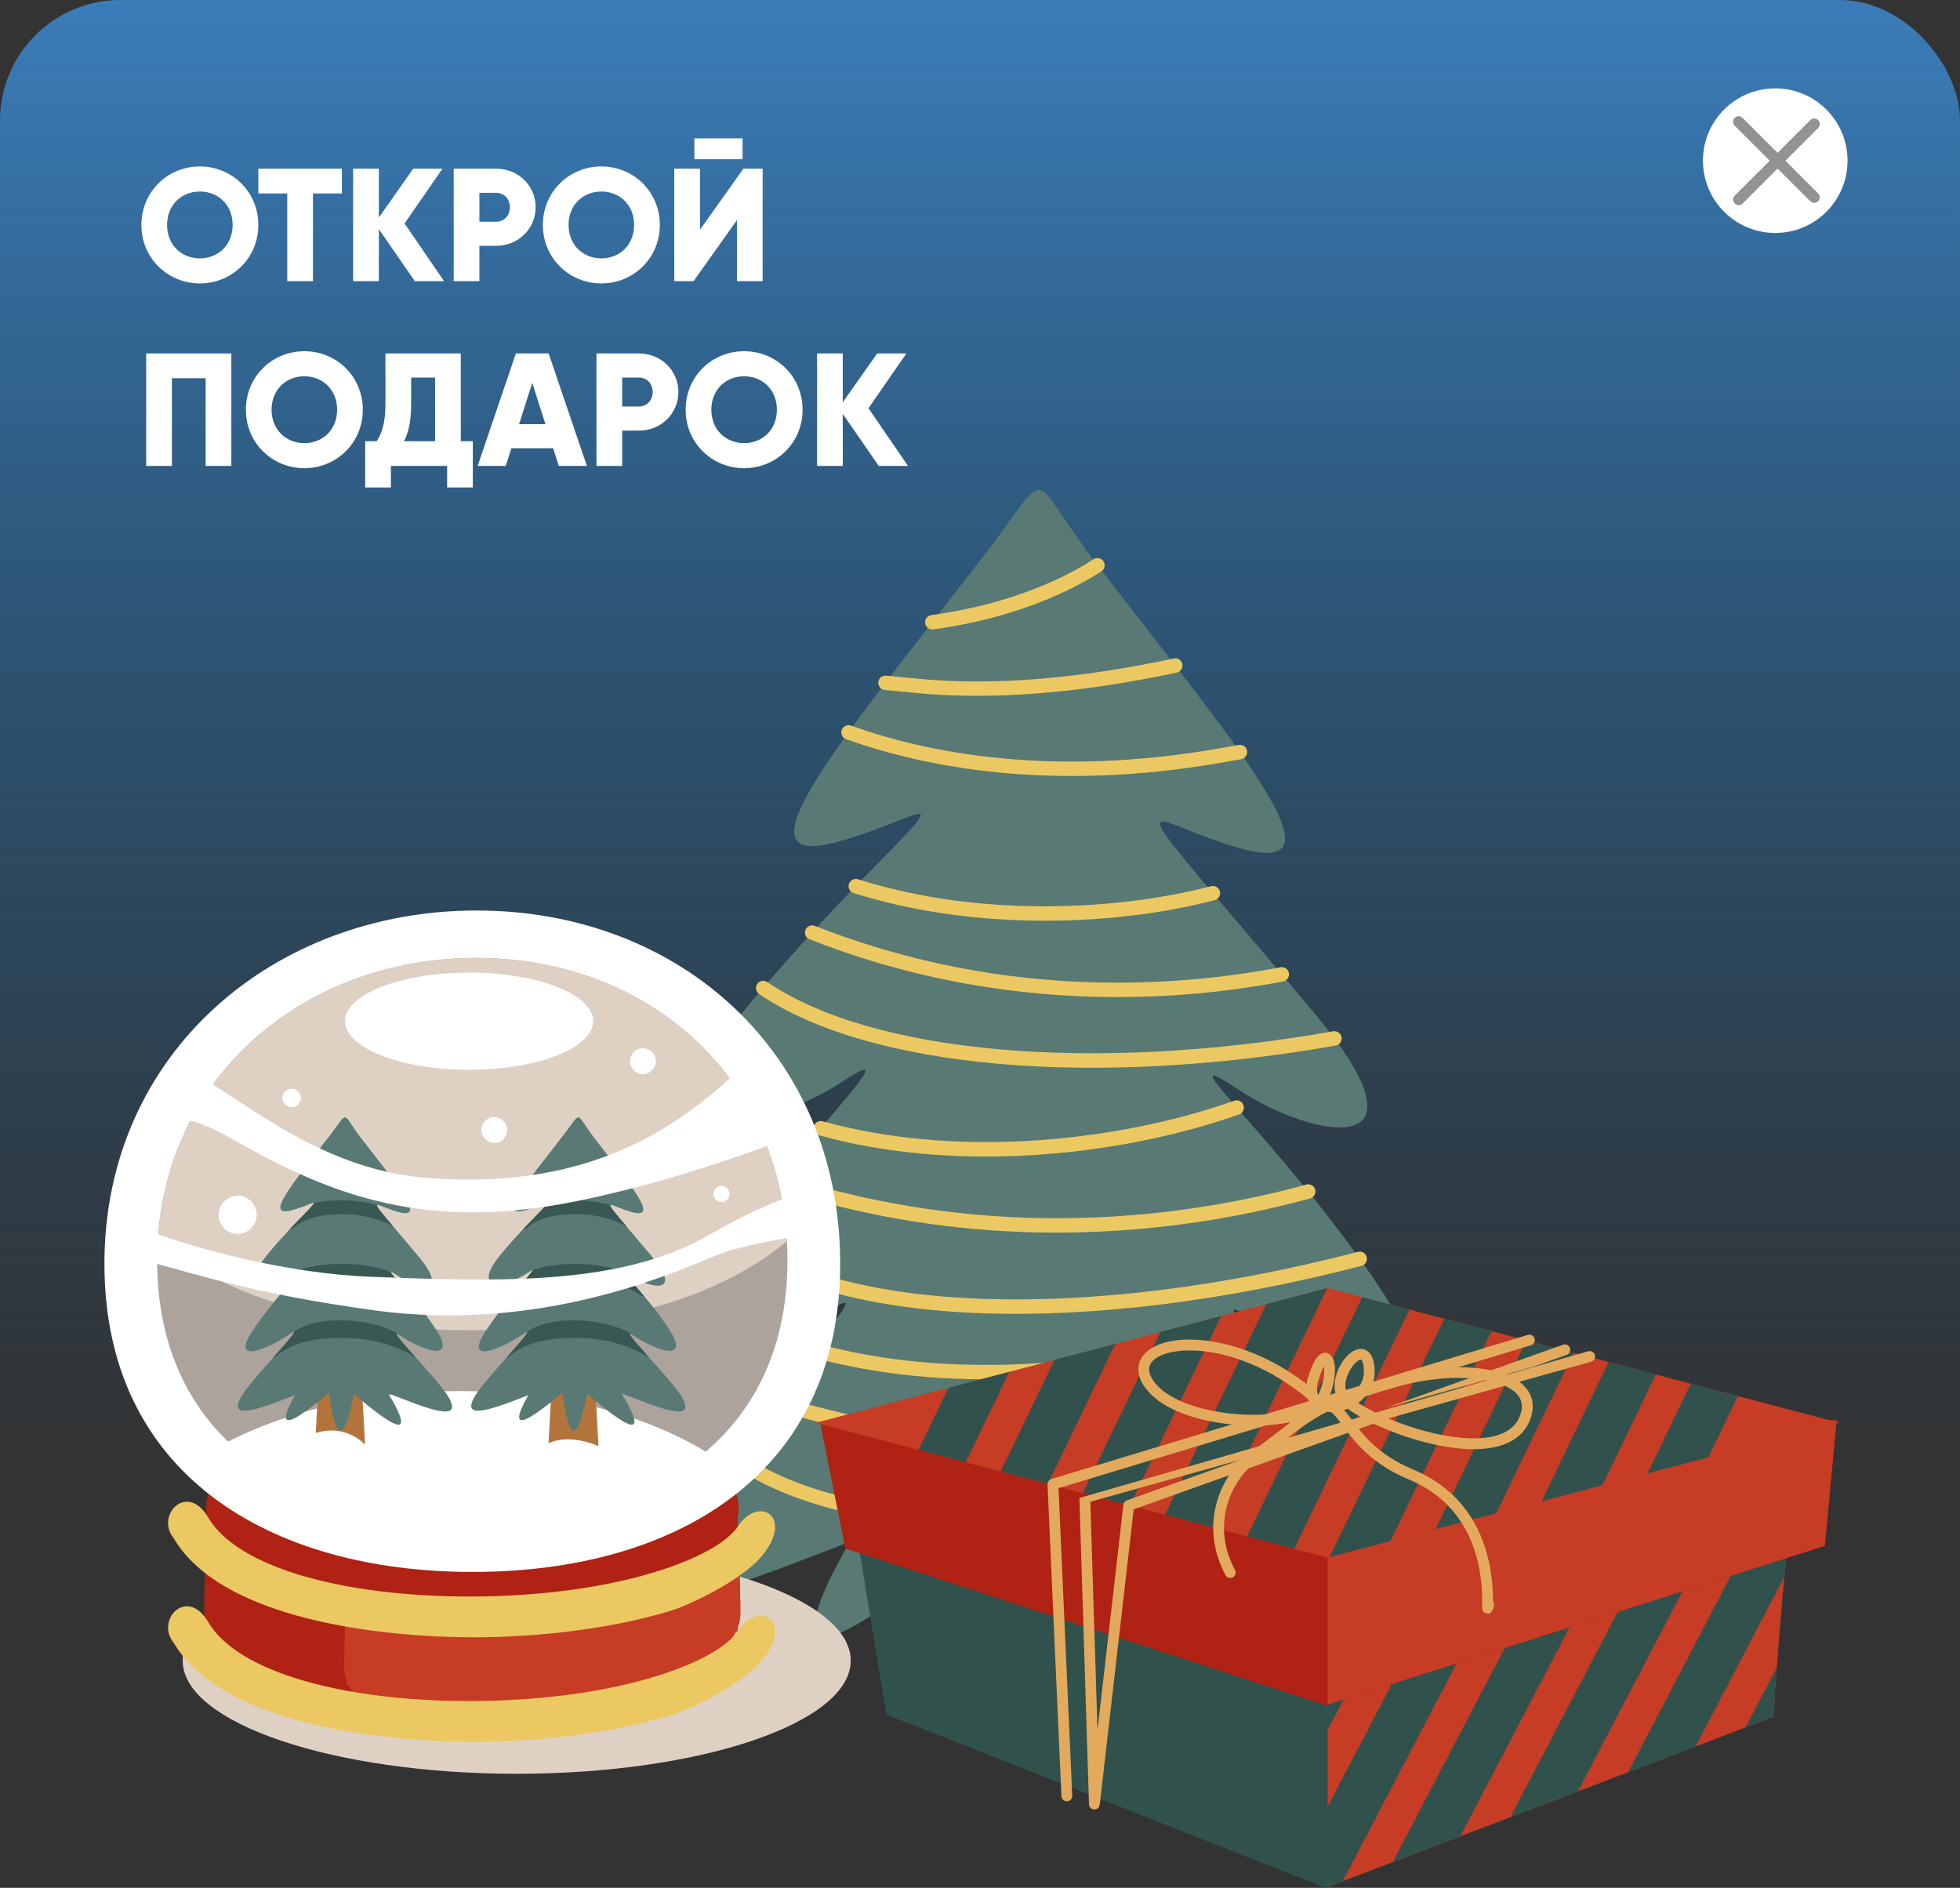 <?xml version="1.0" encoding="UTF-8"?> <svg xmlns="http://www.w3.org/2000/svg" width="244" height="235" viewBox="0 0 244 235" fill="none"><rect x="0" y="0" width="244" height="235" fill="#333333" stroke="none"/><rect width="244" height="199" rx="15" fill="url(#paint0_linear_1036_18)"></rect><path d="M24.88 35.28C20.86 35.28 17.6 32.12 17.6 28C17.6 23.88 20.86 20.72 24.88 20.72C28.9 20.72 32.16 23.88 32.16 28C32.16 32.12 28.9 35.28 24.88 35.28ZM24.88 32.16C27.16 32.16 28.96 30.5 28.96 28C28.96 25.5 27.16 23.84 24.88 23.84C22.6 23.84 20.8 25.5 20.8 28C20.8 30.5 22.6 32.16 24.88 32.16ZM42.561 21V24.08H38.961V35H35.761V24.08H32.161V21H42.561ZM55.282 35H51.642L47.162 28.52V35H43.962V21H47.162V27.08L51.442 21H55.082L50.362 27.82L55.282 35ZM61.781 21C64.541 21 66.681 23.14 66.681 25.8C66.681 28.46 64.541 30.6 61.781 30.6H59.681V35H56.481V21H61.781ZM61.781 27.6C62.761 27.6 63.481 26.82 63.481 25.8C63.481 24.78 62.761 24 61.781 24H59.681V27.6H61.781ZM74.861 35.28C70.841 35.28 67.581 32.12 67.581 28C67.581 23.88 70.841 20.72 74.861 20.72C78.88 20.72 82.141 23.88 82.141 28C82.141 32.12 78.88 35.28 74.861 35.28ZM74.861 32.16C77.141 32.16 78.941 30.5 78.941 28C78.941 25.5 77.141 23.84 74.861 23.84C72.581 23.84 70.781 25.5 70.781 28C70.781 30.5 72.581 32.16 74.861 32.16ZM86.442 19.82V17.22H92.442V19.82H86.442ZM91.742 35V27.4L86.342 35H83.942V21H87.142V28.6L92.542 21H94.942V35H91.742ZM28.8 44V58H25.6V47.08H21.4V58H18.2V44H28.8ZM37.888 58.28C33.868 58.28 30.608 55.12 30.608 51C30.608 46.88 33.868 43.72 37.888 43.72C41.908 43.72 45.168 46.88 45.168 51C45.168 55.12 41.908 58.28 37.888 58.28ZM37.888 55.16C40.168 55.16 41.968 53.5 41.968 51C41.968 48.5 40.168 46.84 37.888 46.84C35.608 46.84 33.808 48.5 33.808 51C33.808 53.5 35.608 55.16 37.888 55.16ZM57.364 54.92H58.864V60.68H55.664V58H48.664V60.68H45.464V54.92H46.884C47.524 54 47.984 52.66 47.984 50.28V44H57.364V54.92ZM50.284 54.92H54.164V47H51.184V50.32C51.184 52.62 50.784 54.02 50.284 54.92ZM69.561 58L68.861 55.8H63.661L62.961 58H59.461L64.221 44H68.301L73.061 58H69.561ZM64.621 52.8H67.901L66.261 47.66L64.621 52.8ZM79.555 44C82.315 44 84.455 46.14 84.455 48.8C84.455 51.46 82.315 53.6 79.555 53.6H77.455V58H74.255V44H79.555ZM79.555 50.6C80.535 50.6 81.255 49.82 81.255 48.8C81.255 47.78 80.535 47 79.555 47H77.455V50.6H79.555ZM92.634 58.28C88.614 58.28 85.354 55.12 85.354 51C85.354 46.88 88.614 43.72 92.634 43.72C96.654 43.72 99.914 46.88 99.914 51C99.914 55.12 96.654 58.28 92.634 58.28ZM92.634 55.16C94.914 55.16 96.714 53.5 96.714 51C96.714 48.5 94.914 46.84 92.634 46.84C90.354 46.84 88.554 48.5 88.554 51C88.554 53.5 90.354 55.16 92.634 55.16ZM113.036 58H109.396L104.916 51.52V58H101.716V44H104.916V50.08L109.196 44H112.836L108.116 50.82L113.036 58Z" fill="white"></path><path fill-rule="evenodd" clip-rule="evenodd" d="M105.808 191.925C102.764 193.112 99.772 194.247 97.114 195.245C81.501 201.054 75.775 200.903 80.398 192.659C85.013 184.414 112.696 156.739 103.33 163.13C93.964 169.522 74.159 178.696 86.206 160.869C98.247 143.049 114.472 128.3 104.788 134.699C95.104 141.098 77.897 143.465 93.125 125.199C100.135 116.796 106.027 110.798 109.826 106.925C118.981 97.584 113.86 102.138 104.35 104.777C90.746 108.544 104.644 92.297 122.199 69.531C131.437 57.603 127.448 58.428 136.649 70.386C154.195 93.152 168.094 109.399 154.49 105.632C145.282 103.076 140.146 98.235 148.931 108.748C152.232 112.696 157.262 118.498 163.781 126.311C179.016 144.569 163.728 141.952 154.044 135.554C144.368 129.147 159.415 142.02 171.463 159.84C183.511 177.66 164.876 170.361 155.51 163.977C146.143 157.586 173.638 184.808 178.261 193.044C182.876 201.281 177.151 201.44 161.545 195.623C157.798 194.232 153.704 192.674 149.709 191.116C156.696 202.635 159.468 210.509 148.047 202.779C143.046 199.39 137.986 195.215 133.544 191.259C130.598 206.22 126.927 216.136 123.71 201.644C122.931 198.135 122.327 194.421 121.851 190.73C117.878 194.186 113.505 197.703 109.184 200.623C98.768 207.68 100.165 201.742 105.793 191.902L105.808 191.925Z" fill="#597974"></path><path fill-rule="evenodd" clip-rule="evenodd" d="M116.177 78.343C115.687 78.411 115.233 78.063 115.173 77.571C115.112 77.08 115.46 76.626 115.943 76.565C119.879 76.043 123.587 75.136 126.903 73.994C130.529 72.746 133.671 71.225 136.134 69.615C136.549 69.342 137.101 69.463 137.373 69.879C137.645 70.295 137.524 70.855 137.108 71.12C134.517 72.806 131.239 74.402 127.485 75.696C124.071 76.868 120.249 77.806 116.17 78.35L116.177 78.343ZM146.12 81.966C146.603 81.86 147.079 82.178 147.185 82.662C147.29 83.146 146.981 83.622 146.49 83.728C141.157 84.863 135.227 85.846 129.162 86.315C124.131 86.708 118.995 86.754 114.025 86.262L110.157 85.891C109.666 85.846 109.296 85.407 109.342 84.916C109.387 84.424 109.825 84.061 110.316 84.106L114.198 84.477C119.048 84.961 124.078 84.916 129.026 84.53C135.001 84.061 140.847 83.1 146.112 81.973L146.12 81.966ZM105.331 92.018C104.862 91.851 104.621 91.337 104.787 90.868C104.953 90.399 105.467 90.157 105.935 90.324C110.769 92.048 117.001 93.659 124.592 94.385C132.198 95.119 141.18 94.983 151.483 93.213L154.217 92.736C154.708 92.653 155.169 92.978 155.252 93.47C155.335 93.962 155.002 94.423 154.519 94.506L151.785 94.983C141.316 96.783 132.176 96.919 124.418 96.17C116.646 95.421 110.271 93.78 105.331 92.01V92.018Z" fill="#ECC862"></path><path fill-rule="evenodd" clip-rule="evenodd" d="M106.268 111.176C105.792 111.025 105.535 110.518 105.679 110.042C105.83 109.565 106.336 109.308 106.804 109.452C113.784 111.66 121.209 112.666 128.324 112.803C136.618 112.961 144.496 111.955 150.766 110.314C151.249 110.193 151.733 110.481 151.861 110.957C151.982 111.441 151.695 111.925 151.219 112.054C144.806 113.733 136.762 114.761 128.287 114.595C120.998 114.451 113.399 113.423 106.261 111.169L106.268 111.176ZM159.407 120.404C159.898 120.313 160.366 120.638 160.457 121.122C160.548 121.607 160.23 122.075 159.739 122.174C152.027 123.649 141.551 124.761 129.556 123.694C120.62 122.9 110.853 120.896 100.777 116.925C100.316 116.743 100.089 116.221 100.271 115.76C100.452 115.299 100.973 115.072 101.434 115.253C111.344 119.156 120.937 121.13 129.707 121.909C141.49 122.96 151.808 121.856 159.407 120.411V120.404ZM94.5 123.732C101.321 128.383 111.767 131.318 124.261 132.422C136.724 133.519 151.249 132.808 166.273 130.153C166.764 130.07 167.089 129.601 167.006 129.11C166.923 128.618 166.454 128.293 165.964 128.376C151.098 131 136.724 131.711 124.419 130.622C112.22 129.548 102.068 126.712 95.512 122.242C95.104 121.962 94.545 122.068 94.266 122.476C93.986 122.885 94.092 123.444 94.5 123.724V123.732Z" fill="#ECC862"></path><path fill-rule="evenodd" clip-rule="evenodd" d="M101.926 141.309C101.451 141.18 101.171 140.681 101.299 140.205C101.435 139.728 101.926 139.448 102.402 139.577C110.477 141.808 119.103 142.459 127.382 142.05C137.133 141.566 146.386 139.6 153.653 137.02C154.121 136.854 154.635 137.104 154.801 137.573C154.967 138.041 154.718 138.556 154.25 138.722C146.84 141.354 137.405 143.359 127.465 143.85C119.02 144.274 110.198 143.601 101.926 141.316V141.309ZM162.626 147.451C163.102 147.322 163.593 147.602 163.729 148.078C163.858 148.555 163.578 149.046 163.102 149.183C154.325 151.58 142.67 153.675 129.27 153.418C119.133 153.222 108.007 151.671 96.382 147.874C95.914 147.723 95.65 147.216 95.808 146.74C95.959 146.271 96.465 146.006 96.941 146.165C108.392 149.901 119.345 151.429 129.308 151.626C142.504 151.883 153.993 149.818 162.634 147.458L162.626 147.451ZM90.596 154.674C97.372 160.082 108.604 163.001 122.336 163.478C136.166 163.962 152.573 161.973 169.5 157.571C169.983 157.45 170.271 156.958 170.142 156.474C170.021 155.99 169.53 155.71 169.047 155.831C152.286 160.195 136.053 162.162 122.389 161.685C109.042 161.216 98.18 158.425 91.714 153.267C91.321 152.957 90.762 153.025 90.453 153.411C90.143 153.804 90.211 154.364 90.596 154.674Z" fill="#ECC862"></path><path fill-rule="evenodd" clip-rule="evenodd" d="M100.743 168.848C100.267 168.712 99.988 168.221 100.124 167.737C100.26 167.26 100.751 166.98 101.234 167.116C109.619 169.499 118.66 170.202 127.309 169.801C137.597 169.317 147.333 167.268 154.774 164.605C155.242 164.439 155.756 164.681 155.922 165.15C156.088 165.619 155.846 166.133 155.378 166.299C147.794 169.015 137.869 171.102 127.385 171.586C118.554 172.002 109.324 171.276 100.743 168.841V168.848ZM163.656 174.68C164.14 174.551 164.631 174.839 164.759 175.315C164.888 175.799 164.601 176.291 164.125 176.42C156.352 178.515 146.155 180.443 134.379 180.723C122.611 180.995 109.271 179.611 95.229 175.081C94.761 174.93 94.497 174.423 94.648 173.954C94.799 173.485 95.305 173.22 95.773 173.371C109.604 177.834 122.739 179.203 134.334 178.931C145.921 178.658 155.982 176.752 163.656 174.687V174.68ZM89.511 181.033C96.045 186.698 107.549 189.769 121.787 190.314C136.162 190.858 153.369 188.839 171.066 184.308C171.55 184.187 171.837 183.696 171.716 183.212C171.595 182.728 171.104 182.44 170.621 182.561C153.074 187.054 136.048 189.058 121.848 188.521C108.01 187.992 96.899 185.057 90.682 179.672C90.312 179.347 89.738 179.392 89.413 179.763C89.088 180.141 89.134 180.708 89.504 181.033H89.511Z" fill="#ECC862"></path><path fill-rule="evenodd" clip-rule="evenodd" d="M223.088 189.716C223.118 189.679 223.14 189.656 223.171 189.664C223.193 189.671 223.171 189.694 223.088 189.716C222.287 190.957 220.852 212.15 220.761 213.595L220.92 213.64L165.001 235L110.336 213.428L106.703 191.244L152.576 200.691L165.273 196.864L177.374 200.51C193.825 196.735 221.32 190.39 223.095 189.716H223.088Z" fill="#31514D"></path><path fill-rule="evenodd" clip-rule="evenodd" d="M223.088 189.716C223.118 189.679 223.141 189.656 223.171 189.664C223.194 189.671 223.171 189.686 223.088 189.716C222.287 190.957 220.86 212.15 220.761 213.595L220.92 213.64L165.273 234.894V196.857L177.374 200.502C193.826 196.728 221.32 190.382 223.096 189.709L223.088 189.716Z" fill="#C63C25"></path><path fill-rule="evenodd" clip-rule="evenodd" d="M221.187 207.598C220.953 210.721 220.787 213.134 220.757 213.596L220.915 213.641L217.305 215.018L221.187 207.598Z" fill="#31514D"></path><path fill-rule="evenodd" clip-rule="evenodd" d="M223.089 189.716C223.119 189.679 223.142 189.656 223.172 189.664C223.195 189.671 223.172 189.686 223.089 189.716C222.817 190.132 222.477 192.818 222.145 196.244L211.079 217.407L202.672 220.621L218.157 191.01C220.883 190.344 222.681 189.883 223.089 189.724V189.716Z" fill="#31514D"></path><path fill-rule="evenodd" clip-rule="evenodd" d="M196.43 222.988L188.023 226.203L204.777 194.171C207.519 193.528 210.117 192.923 212.451 192.363L196.438 222.988H196.43Z" fill="#31514D"></path><path fill-rule="evenodd" clip-rule="evenodd" d="M181.79 228.585L173.383 231.799L191.443 197.272C193.996 196.682 196.572 196.084 199.095 195.494L181.79 228.585Z" fill="#31514D"></path><path fill-rule="evenodd" clip-rule="evenodd" d="M167.154 234.176L165.266 234.894V224.918L178.122 200.337C180.493 199.792 183.077 199.194 185.766 198.574L167.146 234.176H167.154Z" fill="#31514D"></path><path fill-rule="evenodd" clip-rule="evenodd" d="M165.266 215.386V202.521L167.826 197.635L173.635 199.382L165.266 215.386Z" fill="#31514D"></path><path fill-rule="evenodd" clip-rule="evenodd" d="M165.271 175.504L102.078 177.001L105.235 192.764L165.006 212.27L227.179 192.424L228.637 176.812L165.271 175.504Z" fill="#AF2214"></path><path fill-rule="evenodd" clip-rule="evenodd" d="M165.266 212.187L227.174 192.423L228.632 176.812L188.017 175.973L165.266 183.937V212.187Z" fill="#C63C25"></path><path fill-rule="evenodd" clip-rule="evenodd" d="M165.268 160.332L101.547 177.116L165.268 193.892L228.997 177.116L165.268 160.332Z" fill="#C63C25"></path><path fill-rule="evenodd" clip-rule="evenodd" d="M125.644 170.77L118.068 172.759L114.352 180.481L120.221 182.032L125.644 170.77Z" fill="#31514D"></path><path fill-rule="evenodd" clip-rule="evenodd" d="M138.832 167.291L131.263 169.288L124.578 183.175L130.447 184.725L138.832 167.291Z" fill="#31514D"></path><path fill-rule="evenodd" clip-rule="evenodd" d="M152.026 163.818L144.45 165.815L134.797 185.866L140.674 187.417L152.026 163.818Z" fill="#31514D"></path><path fill-rule="evenodd" clip-rule="evenodd" d="M165.214 160.348L157.638 162.344L145.023 188.56L150.893 190.11L165.214 160.348Z" fill="#31514D"></path><path fill-rule="evenodd" clip-rule="evenodd" d="M155.25 191.252L161.119 192.803L175.456 163.01L169.587 161.467L155.25 191.252Z" fill="#31514D"></path><path fill-rule="evenodd" clip-rule="evenodd" d="M165.523 193.824L173.1 191.835L185.676 165.703L179.8 164.16L165.523 193.824Z" fill="#31514D"></path><path fill-rule="evenodd" clip-rule="evenodd" d="M178.719 190.352L186.287 188.355L195.895 168.395L190.026 166.852L178.719 190.352Z" fill="#31514D"></path><path fill-rule="evenodd" clip-rule="evenodd" d="M191.914 186.881L199.49 184.884L206.13 171.088L200.253 169.545L191.914 186.881Z" fill="#31514D"></path><path fill-rule="evenodd" clip-rule="evenodd" d="M205.102 183.41L212.678 181.413L216.349 173.781L210.48 172.238L205.102 183.41Z" fill="#31514D"></path><path fill-rule="evenodd" clip-rule="evenodd" d="M133.481 223.533C133.496 223.904 133.209 224.214 132.839 224.229C132.469 224.244 132.159 223.957 132.137 223.586L130.407 184.785C130.392 184.475 130.596 184.203 130.883 184.112L190.201 166.171C190.556 166.065 190.933 166.262 191.039 166.617C191.145 166.973 190.948 167.351 190.593 167.457L131.774 185.247L133.481 223.526V223.533Z" fill="#E3AA5E"></path><path fill-rule="evenodd" clip-rule="evenodd" d="M162.854 174.173C157.226 169.453 151.229 167.857 147.233 168.13C146.055 168.213 145.065 168.455 144.332 168.826C143.683 169.158 143.26 169.574 143.109 170.058C142.95 170.58 143.109 171.238 143.66 171.987C144.257 172.804 145.163 173.492 146.251 174.06C148.812 175.398 152.392 176.064 155.7 176.117C158.835 176.17 161.698 175.678 163.178 174.71C163.05 174.551 162.937 174.37 162.846 174.173H162.854ZM147.15 166.783C151.161 166.511 157.037 167.978 162.65 172.282C162.687 172.025 162.748 171.753 162.838 171.465C163.314 169.877 163.82 169 164.266 168.659C164.757 168.273 165.218 168.304 165.618 168.659C165.867 168.879 166.041 169.249 166.124 169.718C166.313 170.732 166.124 172.486 165.346 174.181C165.663 174.037 165.996 173.893 166.351 173.742C165.966 172.736 166.139 171.548 166.585 170.512C166.94 169.695 167.469 168.962 168.02 168.5C168.723 167.91 169.501 167.706 170.158 168.13C170.679 168.463 171.057 169.189 171.125 170.452C171.155 171.057 171.079 171.624 170.921 172.138C171.797 171.866 172.764 171.586 173.836 171.284H173.867C177.462 170.27 181.307 169.96 184.389 170.369C186.141 170.595 187.659 171.057 188.762 171.753C189.978 172.509 190.726 173.538 190.801 174.846C190.839 175.466 190.726 176.147 190.424 176.866C190.22 177.357 189.956 177.796 189.638 178.174C188.06 180.057 185.204 180.594 181.994 180.337C178.92 180.095 175.491 179.12 172.613 177.932C170.664 177.13 168.957 176.215 167.771 175.36C167.061 175.648 166.313 175.792 165.626 175.776C165.475 175.776 165.331 175.761 165.188 175.746C163.284 176.707 162.008 177.69 160.323 178.999C159.303 179.785 158.14 180.693 156.629 181.759C154.794 183.053 153.185 185.307 152.603 188.029C152.128 190.268 152.354 192.832 153.744 195.442C153.918 195.767 153.797 196.175 153.465 196.349C153.14 196.523 152.732 196.395 152.558 196.07C151.01 193.15 150.76 190.268 151.297 187.742C151.946 184.671 153.774 182.13 155.859 180.655C157.37 179.589 158.51 178.704 159.507 177.932C159.915 177.614 160.308 177.312 160.678 177.024C159.198 177.335 157.475 177.478 155.685 177.448C152.188 177.395 148.396 176.677 145.639 175.239C144.37 174.574 143.313 173.757 142.587 172.774C141.757 171.654 141.545 170.588 141.832 169.658C142.089 168.81 142.754 168.115 143.728 167.615C144.619 167.162 145.783 166.867 147.15 166.776V166.783ZM164.107 173.659C164.757 172.29 164.938 170.898 164.817 170.066C164.621 170.414 164.379 170.989 164.123 171.859C163.881 172.66 163.903 173.258 164.107 173.659ZM169.131 172.706C169.569 172.108 169.833 171.367 169.788 170.505C169.75 169.741 169.614 169.363 169.448 169.257C169.35 169.196 169.138 169.31 168.881 169.529C168.473 169.869 168.081 170.414 167.816 171.042C167.499 171.775 167.355 172.607 167.605 173.25C168.081 173.076 168.587 172.895 169.131 172.706ZM169.931 173.855C169.674 174.143 169.387 174.407 169.078 174.634C170.135 175.323 171.54 176.041 173.119 176.692C175.876 177.826 179.162 178.764 182.092 178.991C184.895 179.21 187.35 178.802 188.603 177.304C188.838 177.024 189.034 176.707 189.178 176.344C189.397 175.814 189.48 175.338 189.457 174.914C189.404 174.082 188.89 173.402 188.044 172.88C187.1 172.29 185.763 171.889 184.2 171.685C181.292 171.299 177.643 171.594 174.214 172.554H174.184C172.53 173.023 171.132 173.447 169.924 173.848L169.931 173.855Z" fill="#E3AA5E"></path><path fill-rule="evenodd" clip-rule="evenodd" d="M165.567 175.679C165.25 175.483 165.159 175.067 165.348 174.757C165.544 174.439 165.96 174.348 166.269 174.545C166.995 174.999 167.561 175.763 168.256 176.701C169.6 178.523 171.504 181.087 175.945 182.94C185.485 186.919 185.863 196.419 185.856 199.331C185.976 199.49 186.029 199.701 185.976 199.906C185.939 200.072 185.893 200.216 185.848 200.337C185.825 200.427 185.788 200.503 185.735 200.571C185.584 200.813 185.387 200.896 185.078 200.828H185.032C184.511 200.685 184.504 200.344 184.511 199.732C184.534 197.621 184.655 188.031 175.432 184.188C170.65 182.192 168.619 179.446 167.183 177.502C166.572 176.678 166.081 176.005 165.567 175.687V175.679Z" fill="#E3AA5E"></path><path fill-rule="evenodd" clip-rule="evenodd" d="M197.726 168.213C198.081 168.114 198.451 168.326 198.55 168.681C198.648 169.037 198.436 169.408 198.081 169.506L172.875 176.548L141.135 187.885L136.905 224.652C136.868 224.977 136.596 225.234 136.256 225.249C135.886 225.257 135.576 224.97 135.568 224.599L134.375 186.471L197.726 168.205V168.213ZM154.475 181.698L135.735 186.94L136.626 215.387L139.851 187.318C139.882 187.046 140.07 186.834 140.312 186.758L154.475 181.698ZM134.866 185.79L197.726 168.22L190.86 170.141L195.03 168.651C195.377 168.53 195.566 168.144 195.438 167.797C195.317 167.449 194.931 167.26 194.584 167.388L172.46 175.284L134.874 185.79H134.866Z" fill="#E3AA5E"></path><path fill-rule="evenodd" clip-rule="evenodd" d="M64.324 220.803C87.226 220.803 105.906 214.473 105.906 206.72C105.906 198.967 87.226 192.637 64.324 192.637C41.422 192.637 22.742 198.967 22.742 206.72C22.742 214.473 41.422 220.803 64.324 220.803Z" fill="#DED1C4"></path><path fill-rule="evenodd" clip-rule="evenodd" d="M25.414 200.865C25.414 201.462 25.527 202.045 25.754 202.62V203.073H25.958C32.597 216.363 84.981 216.363 91.613 203.073H91.817V202.62C92.043 202.045 92.157 201.462 92.157 200.865C92.157 196.327 91.817 191.282 91.817 186.494H25.762C25.762 191.282 25.422 196.327 25.422 200.865H25.414Z" fill="#AF2214"></path><path fill-rule="evenodd" clip-rule="evenodd" d="M45.035 212.03C62.967 214.829 87.243 211.849 91.624 203.082H91.829V202.629C92.055 202.054 92.168 201.471 92.168 200.874C92.168 198.431 92.07 195.852 91.98 193.242H43.191C43.191 198.03 42.852 203.075 42.852 207.613C42.852 208.21 42.965 208.793 43.191 209.368V209.822H43.395C43.788 210.608 44.347 211.342 45.035 212.038V212.03Z" fill="#C63C25"></path><path fill-rule="evenodd" clip-rule="evenodd" d="M58.8 175.445C40.491 175.468 25.641 180.929 25.641 187.653C25.641 194.377 40.491 199.838 58.8 199.861C77.11 199.838 91.96 194.377 91.96 187.653C91.96 180.929 77.11 175.468 58.8 175.445Z" fill="#AF2214"></path><path fill-rule="evenodd" clip-rule="evenodd" d="M59.341 113.34C84.615 113.34 104.594 131.099 104.594 157.307C104.594 183.515 84.109 195.677 58.835 195.677C33.561 195.677 13 183.522 13 157.307C13 131.092 34.067 113.34 59.341 113.34Z" fill="white"></path><path fill-rule="evenodd" clip-rule="evenodd" d="M59.264 119.24C80.92 119.24 98.028 134.451 98.028 156.907C98.028 179.363 80.481 189.778 58.826 189.778C37.17 189.778 19.562 179.363 19.562 156.907C19.562 134.451 37.608 119.24 59.264 119.24Z" fill="#ACA39C"></path><path fill-rule="evenodd" clip-rule="evenodd" d="M59.266 119.24C80.144 119.24 96.792 133.384 97.963 154.517C88.959 162.005 74.789 165.59 58.836 165.59C42.883 165.59 28.66 162.005 19.641 154.502C20.879 133.377 38.396 119.24 59.266 119.24Z" fill="#DED1C4"></path><path fill-rule="evenodd" clip-rule="evenodd" d="M57.233 173.168C69.371 173.168 80.263 175.997 88.202 180.92C81.019 187.039 70.519 189.974 58.826 189.974C46.348 189.974 35.207 186.631 28.016 179.65C35.947 175.512 46.182 173.16 57.24 173.16L57.233 173.168Z" fill="white"></path><path fill-rule="evenodd" clip-rule="evenodd" d="M73.454 161.082H69.323L68.25 180.241C70.342 181.564 72.435 181.572 74.519 180.241L73.447 161.082H73.454Z" fill="#B3743C"></path><path fill-rule="evenodd" clip-rule="evenodd" d="M65.787 173.667C64.987 173.977 64.193 174.279 63.491 174.544C59.367 176.08 57.856 176.034 59.072 173.863C60.288 171.685 67.6 164.379 65.13 166.065C62.66 167.752 57.425 170.18 60.605 165.468C63.785 160.763 68.068 156.868 65.515 158.555C62.962 160.241 58.415 160.869 62.433 156.044C64.284 153.828 65.84 152.239 66.845 151.218C69.262 148.752 67.91 149.955 65.394 150.651C61.799 151.642 65.47 147.353 70.108 141.348C72.548 138.194 71.49 138.413 73.922 141.575C78.56 147.588 82.231 151.876 78.636 150.878C76.203 150.205 74.844 148.926 77.17 151.702C78.039 152.746 79.368 154.274 81.091 156.339C85.117 161.157 81.076 160.468 78.522 158.782C75.969 157.087 79.942 160.491 83.123 165.196C86.302 169.9 81.385 167.971 78.908 166.285C76.438 164.598 83.697 171.784 84.913 173.962C86.136 176.14 84.618 176.178 80.501 174.643C79.512 174.272 78.432 173.863 77.374 173.455C79.217 176.496 79.95 178.576 76.936 176.533C75.614 175.641 74.277 174.537 73.106 173.493C72.329 177.441 71.354 180.058 70.508 176.238C70.304 175.316 70.145 174.332 70.017 173.357C68.967 174.272 67.811 175.195 66.671 175.966C63.922 177.827 64.292 176.261 65.772 173.667H65.787Z" fill="#597974"></path><path fill-rule="evenodd" clip-rule="evenodd" d="M65.133 153.011C65.805 152.293 66.387 151.703 66.855 151.226C67.792 150.273 68.162 149.865 68.116 149.766C69.249 149.509 70.647 149.373 72.422 149.441C73.789 149.494 74.99 149.721 76.002 150.009C75.881 150.099 76.214 150.553 77.181 151.703C77.422 151.99 77.694 152.315 78.004 152.678C77.143 152.194 75.171 151.272 72.362 151.166C70.428 151.098 69 151.279 67.92 151.604C66.9 151.915 66.198 152.346 65.669 152.799C65.51 152.928 65.322 152.996 65.133 153.004V153.011ZM67.414 149.956C66.999 150.084 66.628 150.228 66.288 150.387C66.734 150.228 67.119 150.077 67.414 149.956Z" fill="#375853"></path><path fill-rule="evenodd" clip-rule="evenodd" d="M63.859 161.218C64.864 160.015 66.269 158.116 66.45 158.048C66.556 158.011 66.662 157.973 66.767 157.942C68.195 157.511 70.053 157.262 72.553 157.353C74.638 157.428 76.391 157.859 77.735 158.343C77.516 158.358 78.679 159.546 80.22 161.384C80.046 161.384 79.88 161.331 79.729 161.225C79.722 161.225 77.01 159.243 72.493 159.077C70.212 158.994 68.535 159.213 67.266 159.599C66.05 159.97 65.219 160.484 64.585 161.021C64.381 161.195 64.116 161.255 63.867 161.21L63.859 161.218Z" fill="#375853"></path><path fill-rule="evenodd" clip-rule="evenodd" d="M63.054 169.009C64.543 167.33 65.819 165.893 65.623 165.817C65.577 165.802 67.503 164.221 71.96 164.365C76.885 164.531 79.03 166.361 78.917 166.286C77.61 165.393 79.03 166.989 80.835 169.009C80.465 168.752 77.421 166.747 72.557 166.566C69.936 166.467 68.01 166.725 66.544 167.163C65.139 167.587 64.172 168.192 63.432 168.812C63.319 168.91 63.183 168.971 63.047 169.001L63.054 169.009Z" fill="#375853"></path><path fill-rule="evenodd" clip-rule="evenodd" d="M44.4 161.082H40.268L39.203 180.241C41.386 181.307 43.493 181.42 45.472 180.241L44.4 161.082Z" fill="#B3743C"></path><path fill-rule="evenodd" clip-rule="evenodd" d="M36.737 173.667C35.936 173.977 35.143 174.279 34.441 174.544C30.316 176.08 28.806 176.034 30.029 173.863C31.245 171.685 38.557 164.379 36.087 166.065C33.617 167.752 28.383 170.18 31.563 165.468C34.743 160.763 39.026 156.868 36.472 158.555C33.919 160.241 29.372 160.869 33.391 156.044C35.241 153.828 36.797 152.239 37.802 151.218C40.219 148.752 38.867 149.955 36.352 150.651C32.756 151.642 36.427 147.353 41.065 141.348C43.505 138.194 42.455 138.413 44.879 141.575C49.517 147.588 53.188 151.876 49.593 150.878C47.161 150.205 45.801 148.926 48.127 151.702C48.996 152.746 50.325 154.274 52.048 156.339C56.074 161.157 52.033 160.468 49.48 158.782C46.926 157.087 50.9 160.491 54.08 165.196C57.26 169.9 52.342 167.971 49.865 166.285C47.395 164.598 54.654 171.784 55.87 173.962C57.086 176.14 55.575 176.178 51.459 174.643C50.469 174.272 49.389 173.863 48.331 173.455C50.175 176.496 50.907 178.576 47.893 176.533C46.571 175.641 45.234 174.537 44.064 173.493C43.286 177.441 42.311 180.058 41.465 176.238C41.261 175.316 41.103 174.332 40.974 173.357C39.924 174.272 38.769 175.195 37.628 175.966C34.879 177.827 35.249 176.261 36.729 173.667H36.737Z" fill="#597974"></path><path fill-rule="evenodd" clip-rule="evenodd" d="M36.078 153.011C36.75 152.293 37.332 151.703 37.8 151.226C38.737 150.273 39.107 149.865 39.062 149.766C40.195 149.509 41.592 149.373 43.367 149.441C44.734 149.494 45.935 149.721 46.948 150.009C46.827 150.099 47.159 150.553 48.126 151.703C48.368 151.99 48.64 152.315 48.949 152.678C48.088 152.194 46.117 151.272 43.307 151.166C41.373 151.098 39.946 151.279 38.865 151.604C37.846 151.915 37.143 152.346 36.614 152.799C36.456 152.928 36.267 152.996 36.078 153.004V153.011ZM38.359 149.956C37.944 150.084 37.574 150.228 37.234 150.387C37.679 150.228 38.065 150.077 38.359 149.956Z" fill="#375853"></path><path fill-rule="evenodd" clip-rule="evenodd" d="M34.805 161.218C35.809 160.015 37.214 158.116 37.395 158.048C37.501 158.011 37.607 157.973 37.713 157.942C39.14 157.511 40.999 157.262 43.499 157.353C45.584 157.428 47.336 157.859 48.681 158.343C48.461 158.358 49.625 159.546 51.166 161.384C50.992 161.384 50.826 161.331 50.675 161.225C50.667 161.225 47.955 159.243 43.438 159.077C41.157 158.994 39.48 159.213 38.211 159.599C36.995 159.97 36.164 160.484 35.522 161.021C35.318 161.195 35.054 161.255 34.805 161.21V161.218Z" fill="#375853"></path><path fill-rule="evenodd" clip-rule="evenodd" d="M34 169.009C35.488 167.33 36.764 165.893 36.568 165.817C36.523 165.802 38.449 164.221 42.905 164.365C47.83 164.531 49.975 166.361 49.862 166.286C48.555 165.393 49.975 166.989 51.781 169.009C51.411 168.752 48.367 166.747 43.502 166.566C40.881 166.467 38.955 166.725 37.489 167.163C36.084 167.587 35.118 168.192 34.377 168.812C34.264 168.91 34.128 168.971 33.992 169.001L34 169.009Z" fill="#375853"></path><path fill-rule="evenodd" clip-rule="evenodd" d="M93.925 131.311C95.912 134.389 97.475 137.8 98.533 141.506C91.485 144.222 81.787 147.504 71.582 149.561C51.603 153.593 39.683 147.95 28.089 141.332C24.992 139.57 22.265 138.995 19.916 139.169C20.747 136.938 21.766 134.828 22.967 132.846C31.186 137.498 40.069 145.704 53.552 146.665C71.755 147.958 83.192 141.824 92.535 132.634C93.019 132.158 93.487 131.719 93.94 131.318L93.925 131.311ZM99.87 148.359C96.508 149.531 92.558 151.21 88.502 153.6C77.549 160.052 62.404 159.568 45.975 158.925C36.201 158.539 24.886 155.703 17.461 152.852C17.461 152.973 17.461 153.094 17.461 153.215C17.461 154.448 17.514 155.65 17.612 156.815C24.969 158.713 31.284 161.013 46.625 163.115C66.597 165.853 82.867 158.918 88.993 156.338C91.485 155.287 95.844 154.425 100.134 153.774C100.134 153.585 100.134 153.404 100.134 153.215C100.134 151.558 100.043 149.94 99.87 148.359Z" fill="white"></path><path fill-rule="evenodd" clip-rule="evenodd" d="M58.4 121.07C66.928 121.07 73.84 123.778 73.84 127.114C73.84 130.449 66.928 133.164 58.4 133.164C49.872 133.164 42.961 130.457 42.961 127.114C42.961 123.771 49.872 121.07 58.4 121.07Z" fill="white"></path><path fill-rule="evenodd" clip-rule="evenodd" d="M37.074 179.628C39.823 177.411 43.192 177.638 45.405 179.779C47.618 181.919 48.389 182.381 48.389 182.381L64.516 182.766C64.516 182.766 66.812 179.166 70.634 179.166C74.456 179.166 77.364 181.768 77.364 181.768C77.364 181.768 71.707 184.067 67.885 185.058C64.062 186.057 40.057 185.134 38.456 183.833C36.855 182.532 37.081 179.62 37.081 179.62L37.074 179.628Z" fill="white"></path><path fill-rule="evenodd" clip-rule="evenodd" d="M36.312 137.831C36.947 137.831 37.46 137.316 37.46 136.681C37.46 136.046 36.947 135.531 36.312 135.531C35.678 135.531 35.164 136.046 35.164 136.681C35.164 137.316 35.678 137.831 36.312 137.831Z" fill="white"></path><path fill-rule="evenodd" clip-rule="evenodd" d="M80.031 133.701C80.915 133.701 81.64 132.983 81.64 132.098C81.64 131.213 80.922 130.494 80.031 130.494C79.14 130.494 78.43 131.213 78.43 132.098C78.43 132.983 79.147 133.701 80.031 133.701Z" fill="white"></path><path fill-rule="evenodd" clip-rule="evenodd" d="M89.817 149.622C90.361 149.622 90.814 149.176 90.814 148.623C90.814 148.071 90.369 147.625 89.817 147.625C89.266 147.625 88.82 148.071 88.82 148.623C88.82 149.176 89.266 149.622 89.817 149.622Z" fill="white"></path><path fill-rule="evenodd" clip-rule="evenodd" d="M61.531 142.271C62.415 142.271 63.132 141.553 63.132 140.66C63.132 139.768 62.407 139.057 61.531 139.057C60.655 139.057 59.93 139.783 59.93 140.66C59.93 141.537 60.655 142.271 61.531 142.271Z" fill="white"></path><path fill-rule="evenodd" clip-rule="evenodd" d="M29.583 153.601C30.89 153.601 31.954 152.535 31.954 151.227C31.954 149.918 30.89 148.852 29.583 148.852C28.276 148.852 27.211 149.918 27.211 151.227C27.211 152.535 28.276 153.601 29.583 153.601Z" fill="white"></path><path fill-rule="evenodd" clip-rule="evenodd" d="M21.631 191.487C19.289 188.651 23.278 184.423 25.906 188.878C27.84 192.153 32.138 194.52 37.576 196.131C44.631 198.219 53.393 198.945 61.649 198.688C69.384 198.438 76.318 197.319 81.764 195.617C86.901 194.013 90.504 192.032 91.894 189.952C94.288 186.329 98.601 188.447 95.278 193.143C92.755 196.706 85.413 199.905 83.826 200.405C77.844 202.265 70.275 203.498 61.868 203.77C50.553 204.133 28.067 202.401 21.623 191.487H21.631Z" fill="#ECC862"></path><path fill-rule="evenodd" clip-rule="evenodd" d="M21.631 204.503C19.289 201.666 23.278 197.438 25.906 201.893C27.84 205.168 32.138 207.536 37.576 209.147C44.631 211.234 53.393 211.968 61.649 211.696C69.384 211.446 76.318 210.327 81.764 208.632C86.901 207.029 90.504 205.047 91.894 202.967C94.288 199.344 98.601 201.462 95.278 206.159C92.755 209.722 85.413 212.921 83.826 213.413C77.844 215.273 70.275 216.506 61.868 216.778C50.553 217.141 28.067 215.409 21.623 204.495L21.631 204.503Z" fill="#ECC862"></path><circle cx="221" cy="20" r="9" fill="white"></circle><line x1="216.44" y1="15.154" x2="225.846" y2="24.56" stroke="#929292" stroke-width="1.385" stroke-linecap="round"></line><line x1="225.852" y1="15.44" x2="216.446" y2="24.846" stroke="#929292" stroke-width="1.385" stroke-linecap="round"></line><defs><linearGradient id="paint0_linear_1036_18" x1="122" y1="0" x2="122" y2="199" gradientUnits="userSpaceOnUse"><stop stop-color="#3B7DB9"></stop><stop offset="0.923" stop-color="#125A8D" stop-opacity="0"></stop></linearGradient></defs></svg> 